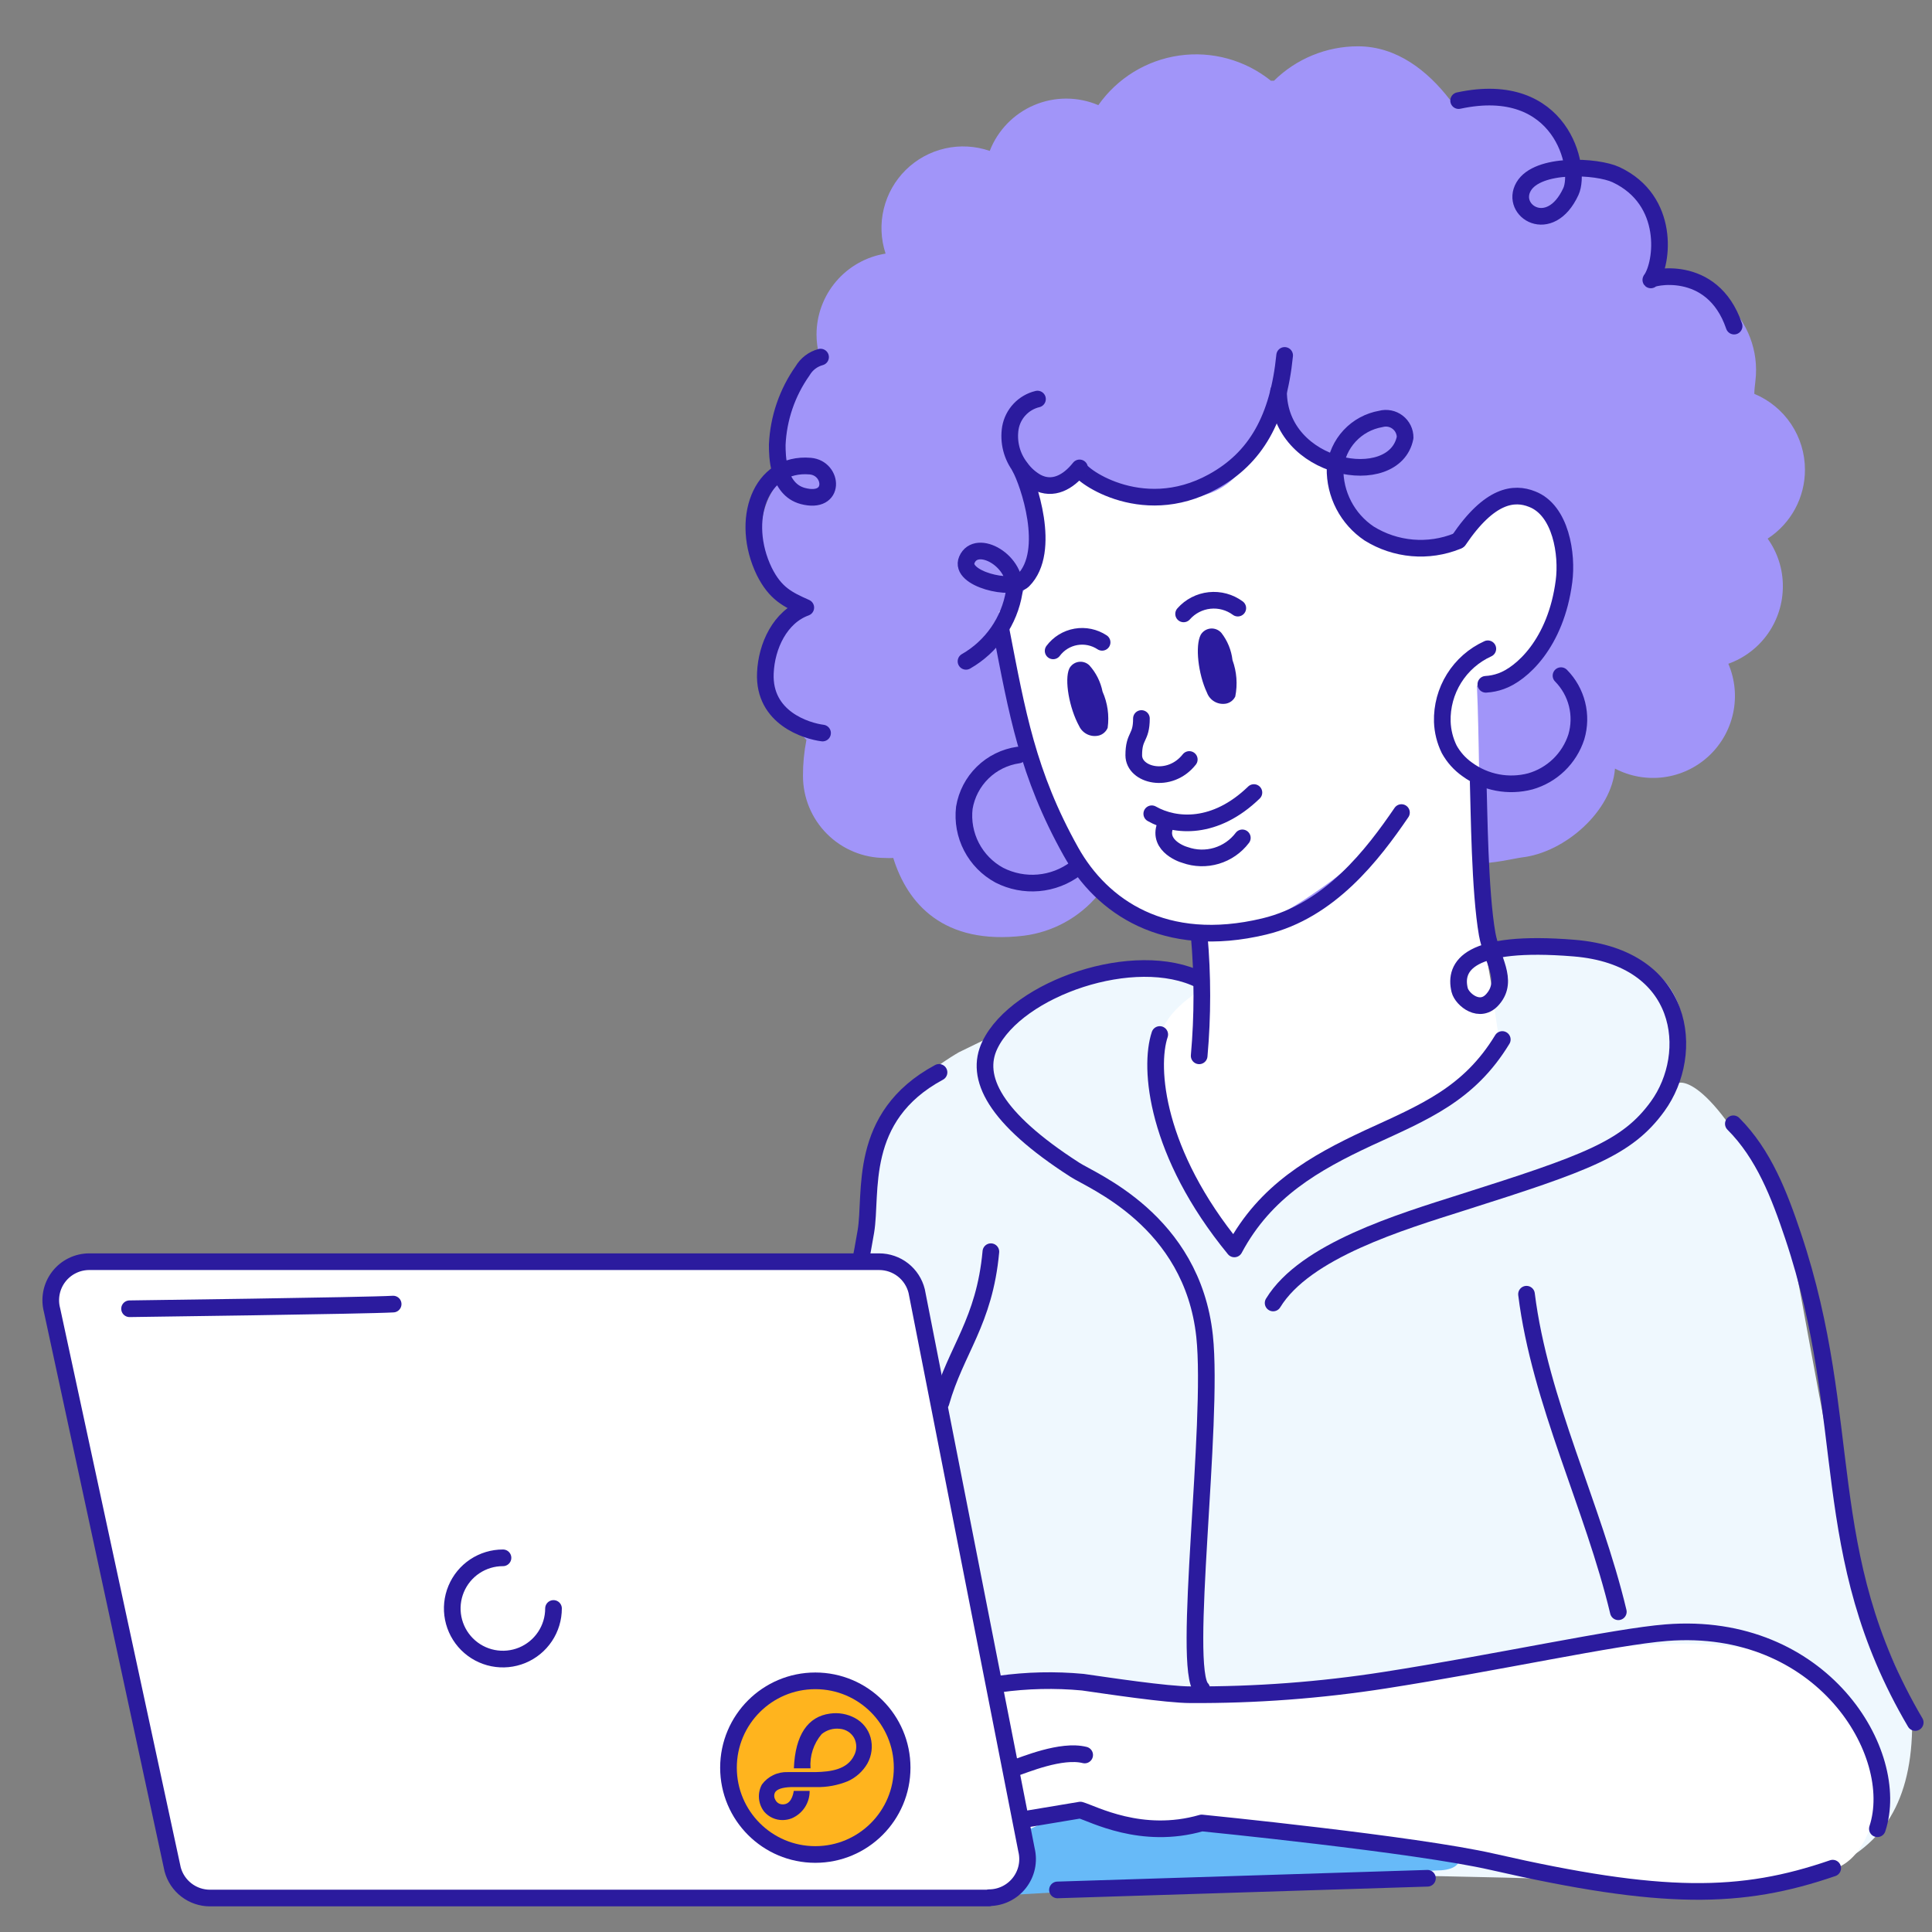 <svg xmlns="http://www.w3.org/2000/svg" width="174" height="174" viewBox="0 0 174 174" fill="none"><rect x="0" y="0" width="174" height="174" fill="#808080" stroke="none"/><g clip-path="url(#clip0_1985_9572)"><path d="M162.558 42.3C162.557 40.838 162.124 39.41 161.312 38.194C160.5 36.979 159.347 36.031 157.998 35.47C157.998 35.08 158.058 34.69 158.098 34.29C158.748 28.78 153.748 24.37 149.248 24.74C149.789 23.024 149.919 21.205 149.628 19.43C149.404 18.63 149.019 17.884 148.498 17.236C147.977 16.589 147.329 16.055 146.595 15.666C145.861 15.277 145.055 15.041 144.227 14.973C143.399 14.905 142.565 15.006 141.778 15.27C140.538 7.49 131.998 7.35 130.598 9C128.598 6.4 125.818 4.17 122.298 4.17C119.468 4.171 116.753 5.285 114.738 7.27H114.458C113.311 6.347 111.988 5.67 110.57 5.28C109.151 4.889 107.667 4.794 106.211 5.001C104.754 5.207 103.355 5.71 102.1 6.479C100.846 7.247 99.763 8.266 98.918 9.47C98.007 9.082 97.027 8.882 96.038 8.88C95.048 8.878 94.068 9.075 93.156 9.46C92.243 9.844 91.418 10.408 90.727 11.117C90.037 11.827 89.497 12.668 89.138 13.59C87.843 13.143 86.449 13.066 85.113 13.369C83.777 13.672 82.552 14.342 81.577 15.304C80.601 16.265 79.914 17.481 79.593 18.812C79.271 20.144 79.328 21.539 79.758 22.84C78.024 23.118 76.446 24.004 75.306 25.34C74.166 26.676 73.539 28.374 73.538 30.13C73.537 30.762 73.621 31.39 73.788 32C72.861 32.453 72.04 33.097 71.379 33.888C70.717 34.679 70.228 35.6 69.946 36.592C69.663 37.584 69.591 38.624 69.737 39.645C69.882 40.667 70.24 41.646 70.788 42.52C70.788 42.57 70.788 42.62 70.788 42.66C69.921 43.498 69.274 44.537 68.904 45.685C68.535 46.832 68.453 48.053 68.668 49.24C69.082 51.154 69.996 52.924 71.318 54.37C70.111 55.959 69.414 57.877 69.318 59.87C69.318 62.78 70.748 64.71 72.628 66.64C72.417 67.707 72.313 68.792 72.318 69.88C72.318 71.84 73.096 73.72 74.482 75.105C75.868 76.491 77.748 77.27 79.708 77.27C79.954 77.285 80.201 77.285 80.448 77.27C81.718 81.35 84.938 85.15 92.218 84.27C94.829 83.938 97.217 82.626 98.898 80.6C108.998 90.88 129.298 74.93 129.298 75.14C129.298 79.23 135.768 77.38 137.078 77.22C140.958 76.77 145.168 73.04 145.448 69.22C146.797 69.927 148.332 70.199 149.842 69.999C151.353 69.799 152.764 69.136 153.883 68.102C155.001 67.067 155.772 65.712 156.09 64.222C156.408 62.732 156.257 61.181 155.658 59.78C157.1 59.265 158.346 58.315 159.226 57.061C160.105 55.807 160.574 54.311 160.568 52.78C160.569 51.248 160.09 49.755 159.198 48.51C160.232 47.838 161.081 46.918 161.668 45.833C162.255 44.748 162.561 43.533 162.558 42.3Z" fill="#A195F9"></path><path d="M91.387 41.58C91.238 41.336 91.064 41.108 90.867 40.9C90.867 40.9 91.077 41.19 91.387 41.58Z" fill="white"></path><path d="M103.778 94.46C103.658 95.388 103.682 96.329 103.848 97.25C104.768 103.34 110.108 111.75 110.908 112.37C111.038 112.47 111.158 112.37 111.328 112.19C112.92 109.744 114.876 107.556 117.128 105.7C117.406 105.451 117.696 105.218 117.998 105C121.268 102.76 127.118 101 129.748 99.4C132.101 97.801 134.024 95.648 135.348 93.13C135.348 93.13 134.528 90.13 134.048 87.13C132.958 80.43 133.458 62.26 132.718 58.41C131.108 61.66 125.588 75.95 119.718 80.16C116.158 82.71 113.138 84.94 108.308 83.9L108.258 89.2C107.734 89.079 107.185 89.124 106.688 89.33C105.618 90.16 104.348 90.84 103.778 94.46Z" fill="white"></path><path d="M138.379 44.899C137.69 44.489 136.871 44.357 136.089 44.529C133.969 44.719 131.369 48.289 131.369 48.289C131.369 48.289 128.249 50.519 123.769 47.759C119.539 45.159 120.769 41.269 120.769 41.269C119.389 41.129 116.949 39.989 116.369 38.449C115.369 35.929 115.119 34.339 114.829 35.449C111.999 45.929 107.999 44.709 103.629 44.999C100.189 45.219 97.039 42.629 97.039 42.629C96.099 43.141 95.088 43.509 94.039 43.719C93.109 43.659 91.979 42.409 91.339 41.589C92.109 42.819 95.009 53.839 89.969 55.089C91.439 64.519 93.969 77.659 100.829 81.609C101.948 82.264 103.103 82.855 104.289 83.379C105.043 83.657 105.815 83.884 106.599 84.059C111.439 85.059 115.879 82.209 119.449 79.669C125.329 75.459 128.809 69.229 130.449 65.979C130.529 65.809 132.769 61.639 132.769 61.639C132.769 61.639 135.329 62.999 138.539 58.999C140.579 56.419 143.449 47.939 138.379 44.899Z" fill="white"></path><path d="M102.799 64.711C102.799 66.531 102.109 66.201 102.109 68.021C102.109 69.841 105.339 70.641 107.109 68.401" stroke="#2B1B9E" stroke-width="1.5" stroke-linecap="round" stroke-linejoin="round"></path><path d="M112.93 71.379C109.45 74.749 105.86 74.499 103.73 73.289" stroke="#2B1B9E" stroke-width="1.5" stroke-linecap="round" stroke-linejoin="round"></path><path d="M126.218 73.181C123.648 76.941 119.788 82.021 113.858 83.441C104.858 85.601 99.218 81.631 96.458 76.711C92.538 69.711 91.598 64.141 90.168 56.781" stroke="#2B1B9E" stroke-width="1.5" stroke-linecap="round" stroke-linejoin="round"></path><path d="M131.367 48.67C134.167 44.52 136.367 44.31 137.977 44.95C140.587 45.95 141.177 49.95 140.857 52.35C140.127 57.98 136.997 60.72 135.187 61.35C134.746 61.51 134.285 61.604 133.817 61.63" stroke="#2B1B9E" stroke-width="1.5" stroke-linecap="round" stroke-linejoin="round"></path><path d="M106.598 55.289C107.198 54.607 108.033 54.175 108.936 54.079C109.84 53.983 110.747 54.229 111.478 54.769" stroke="#2B1B9E" stroke-width="1.5" stroke-linecap="round" stroke-linejoin="round"></path><path d="M94.848 58.619C95.346 57.952 96.08 57.5 96.9 57.357C97.72 57.214 98.563 57.39 99.258 57.849" stroke="#2B1B9E" stroke-width="1.5" stroke-linecap="round" stroke-linejoin="round"></path><path d="M97.188 65.39C96.298 63.77 95.848 61.23 96.298 60.22C96.379 60.061 96.496 59.923 96.64 59.818C96.784 59.712 96.951 59.642 97.127 59.613C97.303 59.584 97.484 59.596 97.654 59.65C97.824 59.703 97.98 59.796 98.108 59.92C98.711 60.588 99.122 61.407 99.298 62.29C99.752 63.312 99.912 64.442 99.758 65.55C99.689 65.717 99.582 65.865 99.447 65.985C99.312 66.104 99.152 66.192 98.978 66.24C98.627 66.329 98.256 66.294 97.929 66.138C97.602 65.983 97.34 65.718 97.188 65.39Z" fill="#2B1B9E"></path><path d="M108.701 62.38C107.911 60.71 107.621 58.15 108.141 57.17C108.233 57.013 108.362 56.88 108.516 56.782C108.67 56.684 108.845 56.625 109.027 56.608C109.209 56.592 109.392 56.619 109.561 56.687C109.73 56.755 109.881 56.862 110.001 57C110.552 57.71 110.898 58.557 111.001 59.45C111.384 60.5 111.47 61.635 111.251 62.73C111.172 62.894 111.055 63.037 110.911 63.148C110.767 63.259 110.599 63.335 110.421 63.37C110.063 63.434 109.695 63.37 109.38 63.189C109.065 63.008 108.825 62.721 108.701 62.38Z" fill="#2B1B9E"></path><path d="M93.438 35.94C92.823 36.087 92.265 36.411 91.832 36.871C91.398 37.331 91.109 37.908 90.998 38.53C90.895 39.159 90.924 39.803 91.082 40.421C91.24 41.039 91.525 41.617 91.918 42.12C92.302 42.659 92.8 43.107 93.378 43.43C94.828 44.19 96.208 43.43 97.228 42.14C96.918 42.48 102.648 47 109.228 43.38C113.108 41.25 115.128 37.69 115.698 32.01" stroke="#2B1B9E" stroke-width="1.5" stroke-linecap="round" stroke-linejoin="round"></path><path d="M115.148 35.23C115.148 42.38 125.598 44.23 126.548 39.41C126.55 39.143 126.49 38.879 126.373 38.638C126.255 38.398 126.084 38.188 125.871 38.026C125.659 37.863 125.412 37.751 125.15 37.7C124.887 37.649 124.616 37.659 124.358 37.73C123.282 37.917 122.296 38.452 121.552 39.252C120.808 40.052 120.347 41.073 120.238 42.16C120.217 43.321 120.487 44.468 121.023 45.497C121.559 46.526 122.345 47.404 123.308 48.05C124.482 48.779 125.81 49.221 127.186 49.341C128.562 49.461 129.947 49.255 131.228 48.74" stroke="#2B1B9E" stroke-width="1.5" stroke-linecap="round" stroke-linejoin="round"></path><path d="M133.997 58.43C132.743 59 131.685 59.927 130.956 61.096C130.227 62.265 129.858 63.623 129.897 65C129.927 65.861 130.138 66.706 130.517 67.48C130.913 68.198 131.467 68.817 132.137 69.29C132.945 69.883 133.875 70.287 134.86 70.474C135.845 70.661 136.858 70.625 137.827 70.37C138.793 70.094 139.675 69.584 140.397 68.887C141.119 68.189 141.658 67.325 141.967 66.37C142.253 65.41 142.275 64.392 142.032 63.421C141.789 62.45 141.29 61.562 140.587 60.85" stroke="#2B1B9E" stroke-width="1.5" stroke-linecap="round" stroke-linejoin="round"></path><path d="M91.71 68C90.5 68.173 89.377 68.726 88.503 69.58C87.629 70.434 87.05 71.545 86.85 72.75C86.708 73.961 86.933 75.186 87.494 76.268C88.056 77.35 88.928 78.239 90 78.82C91.087 79.376 92.309 79.615 93.526 79.509C94.743 79.403 95.905 78.956 96.88 78.22" stroke="#2B1B9E" stroke-width="1.5" stroke-linecap="round" stroke-linejoin="round"></path><path d="M131.367 9.06C140.647 7.06 142.447 15.14 141.477 17.25C139.597 21.32 135.957 18.99 137.217 16.81C138.477 14.63 143.847 14.94 145.537 15.73C150.467 18.04 149.757 23.73 148.677 25.21C148.487 25.04 154.197 23.55 156.177 29.37" stroke="#2B1B9E" stroke-width="1.5" stroke-linecap="round" stroke-linejoin="round"></path><path d="M160.568 109.74C153.988 96.2 151.128 97.54 151.128 97.54C151.128 97.54 154.438 87.8 145.208 85.84C141.64 85.276 138.039 84.942 134.428 84.84V89.1C134.556 90.65 134.767 92.192 135.058 93.72C135.058 93.72 131.808 98.11 128.808 99.98C126.608 101.34 114.278 107.98 113.498 108.59C113.348 108.77 112.058 112.47 111.958 112.39C110.468 111.8 104.748 103.39 104.618 98.53C104.383 97.061 104.259 95.577 104.248 94.09C104.728 91.09 107.658 89.51 108.538 88.88C104.911 87.437 100.899 87.278 97.168 88.43C95.168 89.01 91.168 92.43 91.168 92.43L86.358 94.77C86.358 94.77 78.618 99.13 78.358 104.2C78.168 107.58 73.458 131.79 71.148 142.55V168.2C72.668 168.2 138.468 168.85 144.268 169.43C160.668 171.06 171.908 169.68 172.208 155.78C172.298 151.52 169.058 148.3 166.958 140.17C163.758 127.61 161.748 112.16 160.568 109.74Z" fill="#EFF8FE"></path><path d="M129.238 163.39C130.578 163.32 131.238 165.96 131.418 166.8C131.768 168.09 130.658 168.46 129.328 168.46L86.328 170.93L87.328 163.23L129.238 163.39Z" fill="#67BAF8"></path><path d="M82 155C82 154.6 91.1 148.66 102.77 152.2C108.5 153.93 119.67 152.34 124.11 151.76C130.11 150.97 152.71 145.16 161.89 149.88C171.07 154.6 170.09 165.47 166 167.94C158.17 172.68 135.35 168.16 129.45 166.94C123.55 165.72 108.81 163.79 106.97 164.84C105.13 165.89 101.62 164.19 97.81 163.4C94 162.61 84.36 170.57 83.58 167.68C82.8 164.79 82 155 82 155Z" fill="white"></path><path d="M108 84.25C108.321 87.856 108.321 91.484 108 95.09" stroke="#2B1B9E" stroke-width="1.5" stroke-linecap="round" stroke-linejoin="round"></path><path d="M114.66 117.349C117.54 112.619 126.21 110.039 131.71 108.289C142.86 104.749 146.54 103.439 149.29 99.639C152.75 94.869 151.81 86.209 141.77 85.389C132.23 84.609 130.94 87.029 131.46 89.169C131.67 90.019 133.3 91.359 134.46 89.969C135.92 88.269 134.33 86.339 133.94 84.139C133.26 80.269 133.21 72.839 133.13 70.449" stroke="#2B1B9E" stroke-width="1.5" stroke-linecap="round" stroke-linejoin="round"></path><path d="M108.098 88.27C102.238 85.33 91.608 89.01 89.148 94.12C87.748 97.03 89.558 100.69 96.788 105.34C98.288 106.34 107.368 109.89 108.488 120.34C109.328 128.19 106.408 150.34 108.228 152.09" stroke="#2B1B9E" stroke-width="1.5" stroke-linecap="round" stroke-linejoin="round"></path><path d="M84.57 96.58C77.141 100.58 78.57 107.47 77.981 110.92C76.68 118.79 71.081 142.98 68.981 150.69" stroke="#2B1B9E" stroke-width="1.5" stroke-linecap="round" stroke-linejoin="round"></path><path d="M89.24 112.73C88.66 119.07 86.1 121.56 84.75 126.31" stroke="#2B1B9E" stroke-width="1.5" stroke-linecap="round" stroke-linejoin="round"></path><path d="M104.449 93.17C103.449 96.17 104.089 103.85 111.169 112.48C113.959 107.25 118.419 104.73 123.239 102.48C128.309 100.15 132.299 98.55 135.299 93.62" stroke="#2B1B9E" stroke-width="1.5" stroke-linecap="round" stroke-linejoin="round"></path><path d="M105.107 74C103.997 76 106.307 76.89 106.727 77C107.639 77.326 108.632 77.352 109.56 77.075C110.488 76.798 111.303 76.232 111.887 75.46" stroke="#2B1B9E" stroke-width="1.5" stroke-linecap="round" stroke-linejoin="round"></path><path d="M73.901 32.16C73.219 32.345 72.637 32.79 72.281 33.4C70.9 35.353 70.108 37.661 70.001 40.05C70.001 40.98 70.001 44.05 72.301 44.67C75.301 45.46 75.051 42.16 72.971 41.98C68.431 41.59 66.621 46.89 68.831 51.46C69.831 53.46 70.931 53.99 72.571 54.72C70.271 55.55 69.031 58.17 68.931 60.62C68.751 64.68 72.671 65.84 74.081 66.02" stroke="#2B1B9E" stroke-width="1.5" stroke-linecap="round" stroke-linejoin="round"></path><path d="M91.87 42.121C92.59 43.391 94.78 49.641 92.16 52.271C91.16 53.271 86.33 52.141 87.08 50.411C87.94 48.411 91.75 50.541 91.34 53.311C91.127 54.61 90.627 55.845 89.876 56.926C89.125 58.008 88.143 58.908 87 59.561" stroke="#2B1B9E" stroke-width="1.5" stroke-linecap="round" stroke-linejoin="round"></path><path d="M79.179 113.66H8.049C7.519 113.66 6.996 113.781 6.52 114.015C6.045 114.248 5.629 114.587 5.304 115.006C4.98 115.425 4.756 115.913 4.649 116.432C4.543 116.951 4.556 117.487 4.689 118L15.549 168.33C15.747 169.07 16.184 169.724 16.791 170.19C17.399 170.657 18.143 170.91 18.909 170.91H89.069C89.596 170.91 90.115 170.79 90.589 170.56C91.062 170.329 91.478 169.995 91.803 169.581C92.128 169.167 92.356 168.684 92.468 168.17C92.579 167.655 92.573 167.122 92.449 166.61L82.559 116.28C82.368 115.53 81.931 114.864 81.319 114.39C80.707 113.915 79.954 113.658 79.179 113.66Z" fill="white"></path><path d="M73.429 167.019C77.748 167.019 81.249 163.518 81.249 159.199C81.249 154.88 77.748 151.379 73.429 151.379C69.111 151.379 65.609 154.88 65.609 159.199C65.609 163.518 69.111 167.019 73.429 167.019Z" fill="#FFB41E"></path><path d="M73.429 167.019C77.748 167.019 81.249 163.518 81.249 159.199C81.249 154.88 77.748 151.379 73.429 151.379C69.111 151.379 65.609 154.88 65.609 159.199C65.609 163.518 69.111 167.019 73.429 167.019Z" stroke="#2B1B9E" stroke-width="1.5" stroke-linecap="round" stroke-linejoin="round"></path><path d="M76.998 154.729C76.313 154.36 75.528 154.22 74.758 154.329C72.758 154.589 71.618 156.249 71.498 159.259H72.998C72.914 158.141 73.273 157.034 73.998 156.179C74.224 155.994 74.484 155.856 74.764 155.773C75.044 155.691 75.338 155.666 75.628 155.699C75.893 155.719 76.149 155.803 76.374 155.944C76.598 156.085 76.785 156.279 76.918 156.509C77.049 156.755 77.117 157.03 77.117 157.309C77.117 157.588 77.049 157.862 76.918 158.109C76.298 159.379 74.808 159.569 73.438 159.599H71.188H70.938C70.489 159.582 70.043 159.675 69.639 159.87C69.234 160.066 68.884 160.357 68.618 160.719C68.408 161.105 68.317 161.544 68.356 161.982C68.396 162.42 68.563 162.836 68.838 163.179C69.043 163.414 69.297 163.602 69.582 163.73C69.867 163.858 70.176 163.922 70.488 163.919C70.762 163.917 71.032 163.866 71.288 163.769C71.776 163.565 72.192 163.22 72.483 162.778C72.773 162.336 72.925 161.818 72.918 161.289H71.488C71.428 161.689 71.208 162.599 70.388 162.499C70.264 162.484 70.145 162.436 70.045 162.361C69.945 162.285 69.867 162.184 69.818 162.069C69.759 161.967 69.728 161.851 69.728 161.734C69.728 161.616 69.759 161.501 69.818 161.399C70.008 161.129 70.468 160.979 71.218 160.949H73.498C74.478 160.971 75.451 160.79 76.358 160.419C77.096 160.085 77.711 159.529 78.118 158.829C78.515 158.116 78.619 157.277 78.408 156.489C78.304 156.115 78.126 155.767 77.883 155.465C77.641 155.162 77.34 154.912 76.998 154.729Z" fill="#2B1B9E"></path><path d="M89.069 170.941H18.909C18.143 170.941 17.399 170.688 16.791 170.221C16.184 169.755 15.747 169.101 15.549 168.361L4.689 118.001C4.551 117.486 4.533 116.946 4.637 116.423C4.741 115.9 4.964 115.408 5.289 114.986C5.614 114.563 6.032 114.221 6.511 113.986C6.99 113.751 7.516 113.63 8.049 113.631H79.179C79.958 113.631 80.714 113.892 81.327 114.372C81.939 114.853 82.373 115.525 82.559 116.281L92.449 166.611C92.573 167.123 92.579 167.656 92.468 168.17C92.356 168.685 92.128 169.167 91.803 169.581C91.478 169.995 91.062 170.33 90.589 170.56C90.115 170.791 89.596 170.911 89.069 170.911" stroke="#2B1B9E" stroke-width="1.5" stroke-linecap="round" stroke-linejoin="round"></path><path d="M11.668 117.869C11.668 117.869 33.088 117.589 35.408 117.449" stroke="#2B1B9E" stroke-width="1.5" stroke-linecap="round" stroke-linejoin="round"></path><path d="M95.238 170.21L128.558 169.16" stroke="#2B1B9E" stroke-width="1.5" stroke-linecap="round" stroke-linejoin="round"></path><path d="M90 151.671C92.492 151.324 95.015 151.267 97.52 151.501C99.63 151.801 105.09 152.631 107.22 152.631C113.079 152.663 118.931 152.225 124.72 151.321C134.72 149.761 145.48 147.401 150.08 147.041C164.08 145.931 171.33 157.881 169.08 164.701" stroke="#2B1B9E" stroke-width="1.5" stroke-linecap="round" stroke-linejoin="round"></path><path d="M165.057 168.25C156.807 171.09 149.727 171.18 134.417 167.68C127.467 166.09 108.228 164.18 108.228 164.18C102.788 165.75 98.418 163.33 97.297 163.02L92.438 163.83" stroke="#2B1B9E" stroke-width="1.5" stroke-linecap="round" stroke-linejoin="round"></path><path d="M137.48 116.559C138.69 126.269 143.48 135.639 145.75 145.159" stroke="#2B1B9E" stroke-width="1.5" stroke-linecap="round" stroke-linejoin="round"></path><path d="M156.109 101.211C158.849 103.951 160.259 107.641 161.489 111.311C167.129 128.151 163.489 139.831 172.489 155.131" stroke="#2B1B9E" stroke-width="1.5" stroke-linecap="round" stroke-linejoin="round"></path><path d="M91.258 159.279C92.258 158.949 95.588 157.529 97.688 158.059" stroke="#2B1B9E" stroke-width="1.5" stroke-linecap="round" stroke-linejoin="round"></path><path d="M49.85 144.861C49.85 145.763 49.583 146.645 49.081 147.395C48.58 148.145 47.867 148.73 47.033 149.075C46.199 149.419 45.282 149.509 44.397 149.332C43.512 149.156 42.7 148.72 42.062 148.082C41.425 147.443 40.992 146.629 40.817 145.744C40.642 144.859 40.734 143.942 41.081 143.109C41.427 142.276 42.013 141.564 42.764 141.064C43.516 140.565 44.398 140.299 45.3 140.301" stroke="#2B1B9E" stroke-width="1.5" stroke-linecap="round" stroke-linejoin="round"></path></g><defs><clipPath id="clip0_1985_9572"><rect width="174" height="174" fill="white"></rect></clipPath></defs></svg>